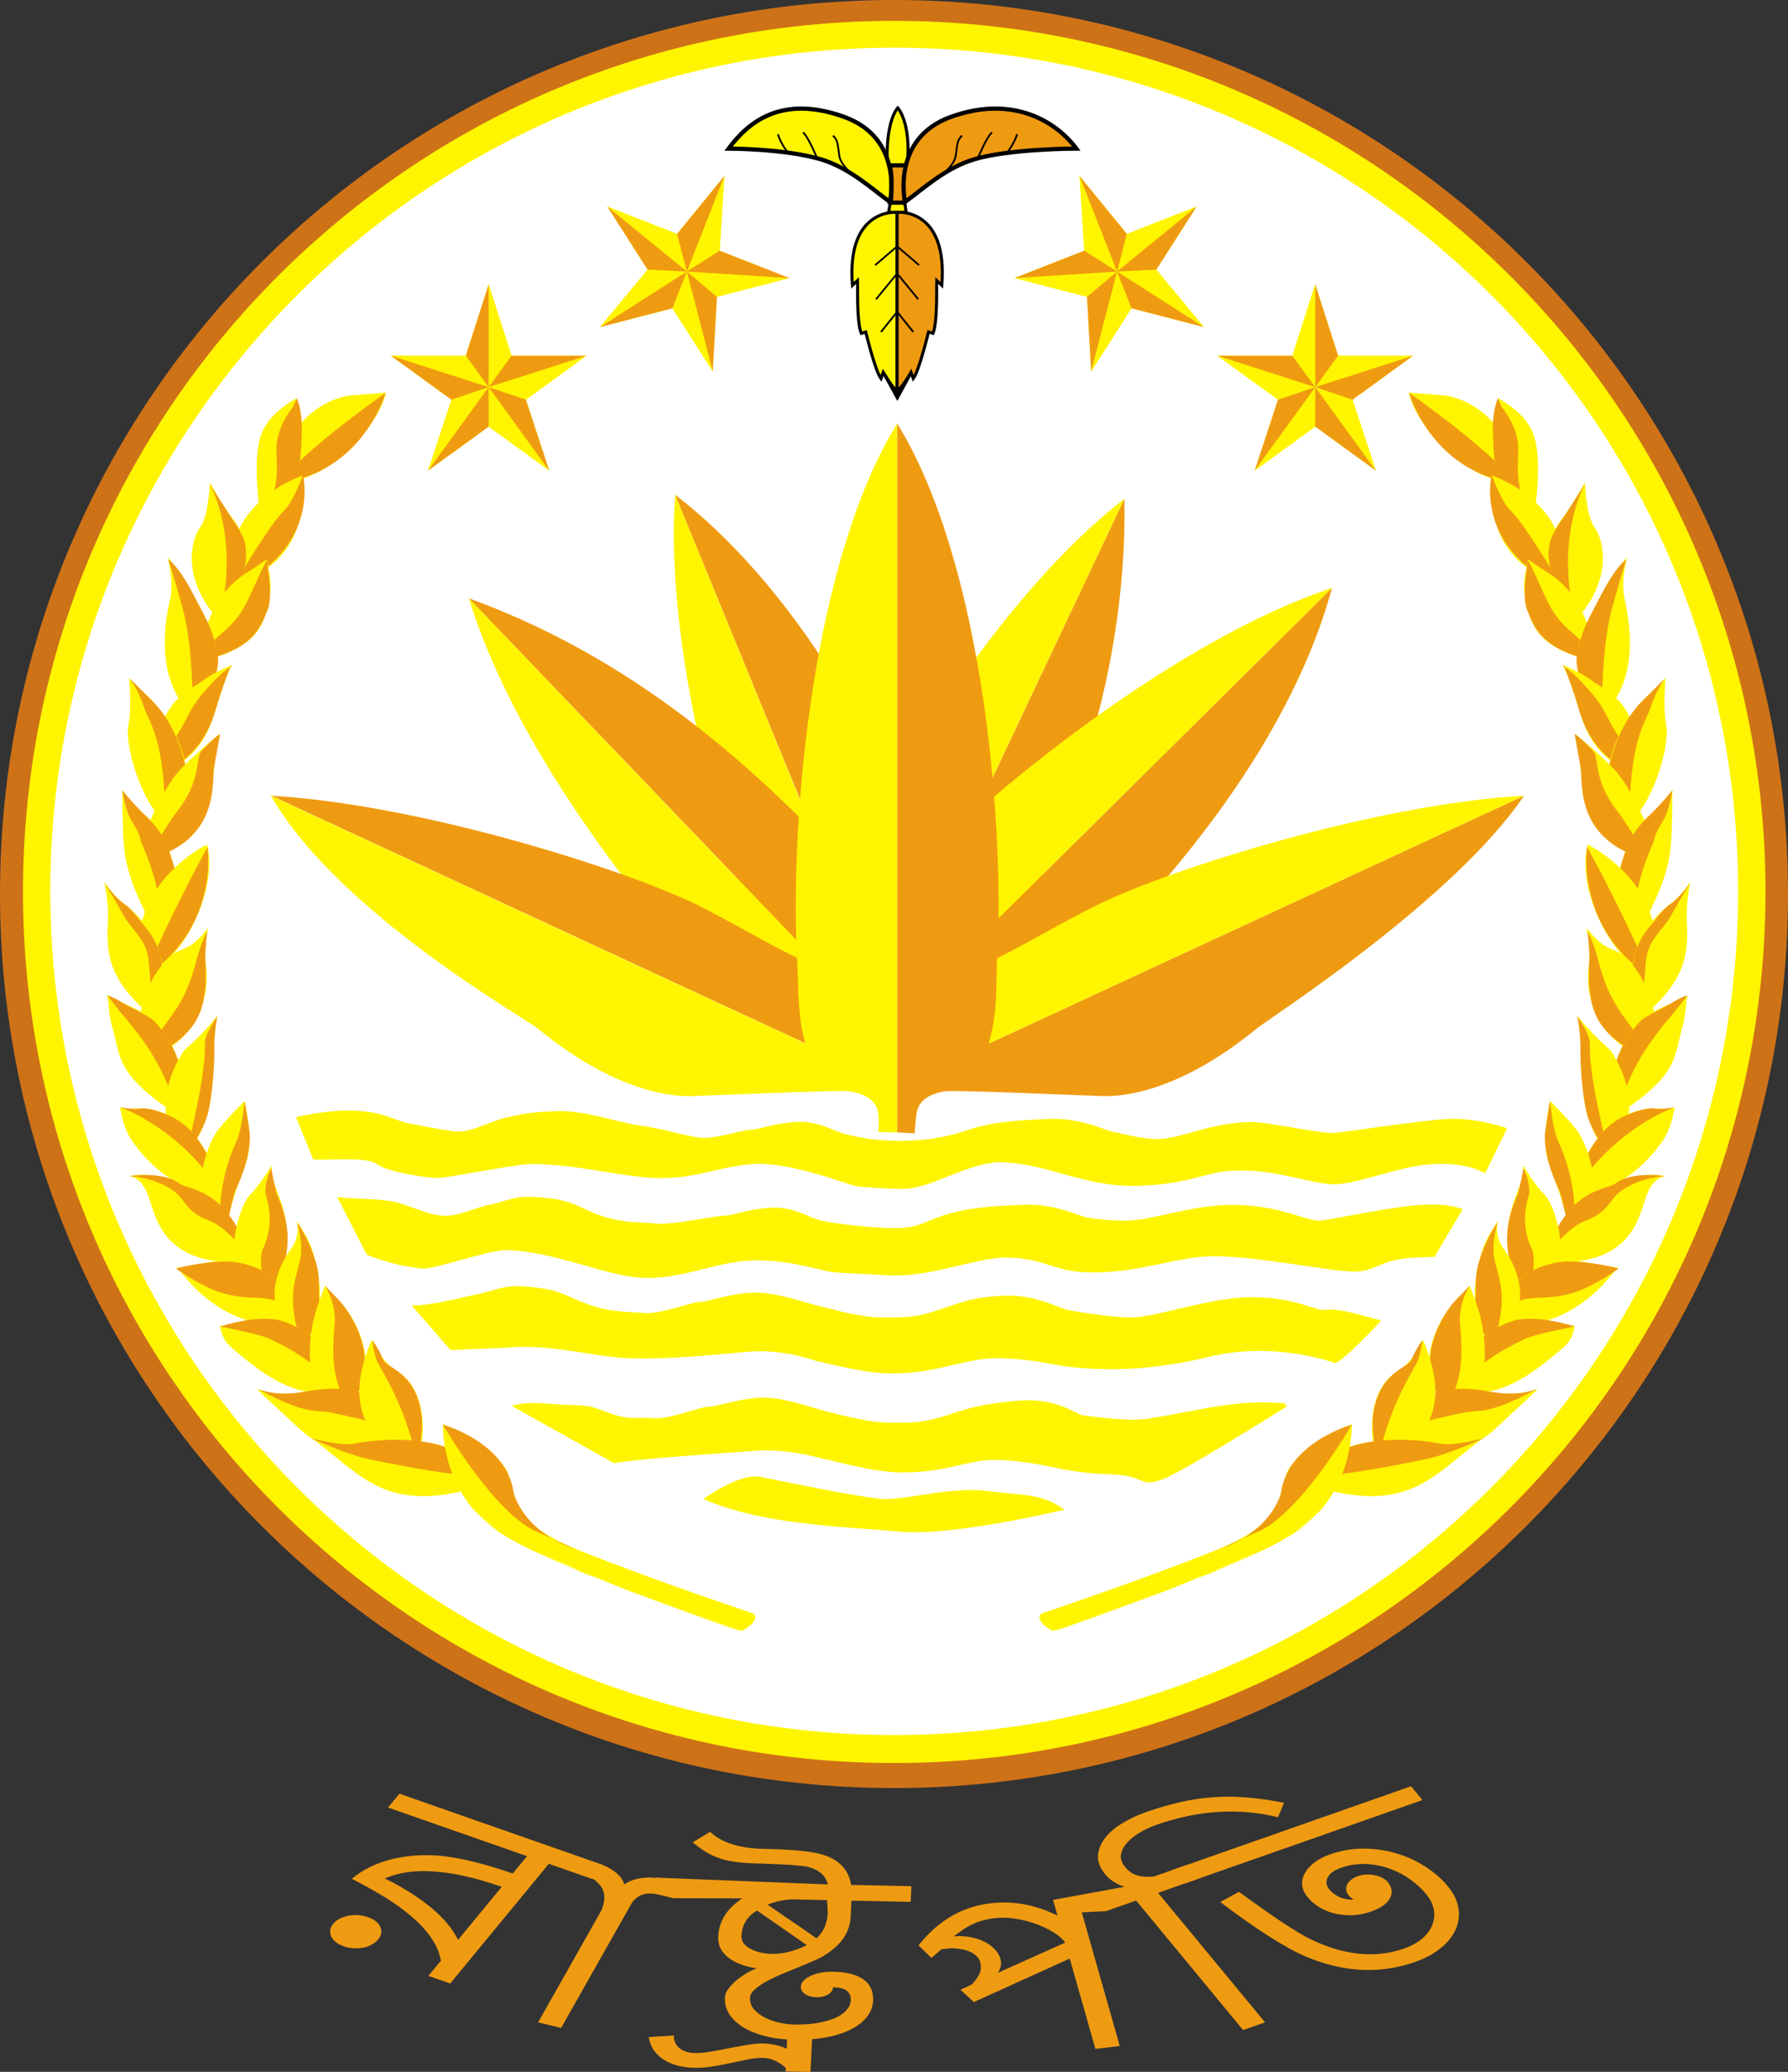 <svg xmlns="http://www.w3.org/2000/svg" width="600" height="695.233" clip-rule="evenodd" fill-rule="evenodd" image-rendering="optimizeQuality" shape-rendering="geometricPrecision" text-rendering="geometricPrecision"><rect width="100%" height="100%" fill="#333333" stroke="none"/><path d="M300.07 0C134.27 0 0 134.3 0 299.9 0 465.7 134.27 600 300.07 600 465.73 600 600 465.7 600 299.9 600 134.3 465.73 0 300.07 0Z" fill="#ce7218"/><path d="M300.07 7C138.55 7 7.71 137.8 7.71 299.2c0 161.5 130.84 292.4 292.36 292.4 161.38 0 292.37-130.9 292.37-292.4C592.44 137.8 461.45 7 300.07 7Z" fill="#fff500"/><path d="M300.07 16c-41.63 0-81.16 9-116.75 25.1C85.16 85.6 16.88 184.4 16.88 299c0 156.4 126.79 283.2 283.19 283.2 156.4 0 283.19-126.8 283.19-283.2 0-156.2-126.79-283-283.19-283z" fill="#fff"/><path d="M291.418 348.974c-4.664-1.805-8.426-4.664-12.187-8.275-2.408-2.257-13.09-6.018-1.655-32.8 17.904-42.43 57.024-107.429 99.755-140.53z" fill="#fff500"/><path d="M291.87 348.222c9.328 5.116 24.074 15.197 42.58-21.666 20.463-41.226 43.934-94.64 42.881-159.187z" fill="#ef9b11"/><path d="M297.739 345.214c-3.762-3.31-3.31 0-5.718-4.665-1.504-2.859-12.338-19.409 7.373-40.775 31.295-34.004 96.294-85.612 147.6-102.463z" fill="#fff500"/><path d="M298.34 344.612c7.071 7.974 18.958 22.87 55.52-10.984 33.853-31.296 77.938-80.948 93.134-136.317z" fill="#ef9b11"/><path d="M306.164 360.41c-4.514 2.257-1.204 3.16-6.47 3.46-3.31.301-22.57 4.063-34.907-22.268-19.41-41.828-42.28-121.722-38.217-175.587z" fill="#fff500"/><path d="M306.013 359.657c10.08-3.46 28.437-8.727 10.983-55.52-15.949-43.182-44.987-102.915-90.426-138.122Z" fill="#ef9b11"/><path d="M118.54 132.613c-8.276.451-24.074 8.576-25.127 29.49 16.099 0 33.402-18.356 36.11-30.393 0 0-2.859.301-10.983.903z" fill="#fff500"/><path d="M93.413 162.103c28.437-3.31 35.96-30.242 35.96-30.242s-25.277 17.453-35.96 30.242z" fill="#ef9b11"/><path d="M101.086 142.844c-.451-3.761-.451-7.222-1.655-9.178 0 0-7.523 4.063-10.381 9.329-.753 1.203-5.267 6.77-1.355 32.198 9.78-8.275 15.197-19.108 13.391-32.349z" fill="#fff500"/><path d="M99.582 133.666s2.106 3.912 1.655 12.79c-.452 10.682-.753 12.337-4.965 19.108-3.612 5.868-7.824 9.178-7.824 9.178 6.77-14.444 3.61-20.312 4.514-26.632 1.053-6.62 5.416-11.585 5.416-11.585z" fill="#ef9b11"/><path d="M77.765 197.461c13.391-6.319 25.277-13.39 23.923-37.916 0 0-28.888 9.028-23.923 37.916z" fill="#fff500"/><path d="M77.765 197.461c4.213-6.921 13.09-21.817 17.604-26.18 3.009-2.859 6.319-11.886 6.319-11.886s6.17 24.675-23.923 38.066z" fill="#ef9b11"/><path d="M77.916 173.84c-1.204-1.506-3.912-5.568-7.524-11.887 0 0-.3 10.833-3.16 14.895-3.159 4.364-6.47 17.303 6.32 31.446 1.505-2.106 15.949-20.161 4.364-34.455z" fill="#fff500"/><path d="M70.392 162.404s4.665 7.373 6.922 10.833c4.062 5.868 5.115 8.125 5.266 11.887.3 11.434-9.028 23.17-9.028 23.17 7.072-28.136-3.01-45.438-3.01-45.438z" fill="#ef9b11"/><path d="M90.253 201.674c1.354-6.169-.15-10.08-.752-14.143 0 0 1.655-.752-7.824 5.417-8.275 5.416-13.843 16.7-14.896 29.189 19.56-4.665 21.667-12.187 23.472-20.463z" fill="#fff500"/><path d="M89.651 187.682s-2.257 4.212-4.513 9.478c-3.01 6.47-4.514 10.081-10.533 15.197-8.727 7.523-7.372 9.329-7.372 9.329 17.905-3.762 20.011-10.984 22.569-17.002 1.956-4.514-.301-16.551-.301-16.551z" fill="#ef9b11"/><path d="M67.834 205.135c-2.106-4.063-9.478-16.4-11.585-18.055 0 0 2.257 7.974.753 14.293-1.355 5.718-5.568 27.535 7.974 38.669 8.877-13.391 11.435-18.206 2.858-34.907z" fill="#fff500"/><path d="M56.55 187.832s3.16 1.354 9.328 13.541c3.461 6.921 4.815 8.276 6.922 16.701 2.558 10.081-8.125 21.366-8.125 21.366 0-26.18-3.31-35.058-4.664-39.872-.903-3.46-3.461-11.736-3.461-11.736z" fill="#ef9b11"/><path d="M72.65 237.183c1.203-3.762 3.31-10.984 5.266-13.993 0 0-5.868 2.106-9.93 5.266-4.214 3.31-17.906 7.523-14.295 31.296 14.745-5.718 17.153-17.152 18.958-22.57z" fill="#fff500"/><path d="M77.765 223.49s-3.46 1.806-9.178 8.577c-5.868 6.771-5.116 8.877-10.532 16.551-1.505 2.106-4.364 11.134-4.364 11.134 16.551-7.222 18.357-21.366 20.011-26.03 1.656-4.965 3.762-10.532 3.762-10.532z" fill="#ef9b11"/><path d="M51.585 235.678c-2.709-3.009-6.771-5.567-8.275-8.275 0 0 1.053 9.93-.301 16.55-.903 5.267 3.31 23.623 12.337 32.199 15.648-14.294 1.656-34.305-3.761-40.474z" fill="#fff500"/><path d="m43.31 227.403 7.974 7.974c4.514 4.514 8.727 11.736 11.134 22.419 2.257 10.532-7.072 18.356-7.072 18.356.301-27.835-5.416-33.854-6.92-38.518-2.258-6.92-5.116-10.231-5.116-10.231z" fill="#ef9b11"/><path d="M71.596 259.902c.452-4.062 1.354-10.382 1.956-13.541 0 0-9.63 7.824-13.993 12.94-3.46 4.062-13.993 21.214-10.683 29.34 20.614-5.869 21.817-18.959 22.72-28.739z" fill="#fff500"/><path d="M73.853 246.36s-1.505.603-6.169 5.568c-2.257 2.558.15 9.93-8.576 20.764-1.655 1.956-10.232 15.948-10.232 15.948 25.73-6.62 21.968-26.782 23.021-31.596 1.204-6.47 1.956-10.683 1.956-10.683z" fill="#ef9b11"/><path d="M48.876 273.745c-2.106-1.505-4.965-4.665-7.823-8.577 0 0 0 6.771.15 11.285.301 12.338 1.053 19.41 15.197 43.784 8.275-17.303 1.053-39.872-7.524-46.492z" fill="#fff500"/><path d="M41.053 265.168s3.31 4.213 7.823 8.577c4.514 4.513 6.922 7.222 9.78 18.055 4.213 16.55-2.256 28.437-2.256 28.437-3.762-30.092-7.824-33.252-9.48-39.27-.752-3.01-3.31-5.718-4.212-8.727-1.505-4.965-1.655-7.072-1.655-7.072z" fill="#ef9b11"/><path d="M48.124 328.06c15.046-7.07 24.977-31.144 21.366-44.686 0 0-29.792 14.294-21.366 44.687z" fill="#fff500"/><path d="M48.124 328.06c11.586-26.18 21.516-43.783 21.516-43.783s4.213 27.233-21.516 43.784z" fill="#ef9b11"/><path d="M41.956 303.536c-3.612-2.859-5.417-5.417-6.922-7.523 0 0 1.354 6.47 1.204 12.187-.452 10.231-1.053 20.011 15.196 33.252 8.276-17.454-.752-31.296-9.478-37.916z" fill="#fff500"/><path d="M34.884 296.013s3.009 4.664 6.47 10.983c3.46 6.019 7.974 8.125 8.576 15.95.752 8.274 1.504 18.506 1.504 18.506 3.16-5.868 6.019-20.613-2.708-30.393-2.257-2.709-4.965-6.47-6.77-7.523-3.16-1.956-7.072-7.523-7.072-7.523z" fill="#ef9b11"/><path d="M69.038 323.698c-.752-4.063.301-9.028.752-12.338 0 0-3.76 5.567-8.576 7.222-9.027 3.01-18.807 22.569-12.638 36.863 19.71-6.17 21.816-23.773 20.462-31.747z" fill="#fff500"/><path d="M69.49 312.413s-1.656 3.31-2.86 7.373c-1.805 6.319-3.159 13.39-10.23 22.72-7.524 10.08-7.824 12.939-7.824 12.939 19.56-7.975 19.41-18.657 20.161-22.72.602-2.859.15-11.886.15-11.585 0-2.408.603-8.727.603-8.727z" fill="#ef9b11"/><path d="M37.592 344.31c-1.504-5.566-.752-6.77-1.655-10.23 0 0 1.053.601 8.426 3.911 11.585 5.116 20.312 20.312 15.949 36.713-21.667-14.294-19.56-19.26-22.72-30.394z" fill="#fff500"/><path d="M36.088 334.08s2.708 3.76 6.62 8.274c5.567 6.771 8.124 10.683 11.134 16.4 3.46 7.072 6.77 15.498 6.77 15.498 3.612-17.303-5.566-28.286-9.178-31.898-1.354-1.354-8.124-4.513-9.78-5.566-4.062-2.558-5.566-2.709-5.566-2.709z" fill="#ef9b11"/><path d="M71.446 360.41c.451-8.877.3-15.197 1.504-19.56 0 0-4.363 5.718-10.983 11.435-.301.15-14.595 20.312.451 34.907 7.824-8.276 8.576-19.861 9.028-26.782z" fill="#fff500"/><path d="M72.95 340.85s-1.204 6.169-1.053 11.586c.15 2.708-.451 14.143-1.956 20.462-1.505 6.921-7.523 14.294-7.523 14.294 4.062-16.1 6.62-29.64 6.32-37.164-.151-2.558 3.61-8.125 3.61-8.125z" fill="#ef9b11"/><path d="M49.93 372.146c-4.514-.602-7.373.451-9.63-.602 0 0 .753 6.47 3.912 11.134 5.417 7.974 15.799 17.905 30.092 18.506-3.009-17.302-13.541-27.534-24.374-29.038Z" fill="#fff500"/><path d="M40.3 371.544s14.896 4.965 27.986 20.613c4.514 5.266 6.018 8.727 6.018 8.727-4.664-18.658-12.337-23.623-15.346-25.428-2.258-1.354-9.028-4.063-12.038-3.46-1.805.45-6.62-.452-6.62-.452z" fill="#ef9b11"/><path d="M83.633 384.333c.301-6.62-.903-11.435-1.505-14.895 0 0-5.717 5.566-8.877 9.629-3.611 4.664-11.736 23.622 1.806 36.863 3.46-19.26 8.425-24.375 8.576-31.597z" fill="#fff500"/><path d="M82.128 369.588s.903 5.868 1.655 10.382c-.3-1.204 1.655 6.168-4.814 19.56-.903 2.106-4.213 17.754-4.213 17.754-3.31-16.25 3.009-30.844 4.213-33.402 2.257-4.665 2.858-12.489 2.858-12.489z" fill="#ef9b11"/><path d="M56.099 395.316c-2.558-.602-8.125-1.805-12.79-.602 0 0 4.063-.15 6.47 6.62 2.709 7.524 4.965 24.375 34.757 22.118-5.266-17.002-14.595-24.525-28.437-28.136Z" fill="#fff500"/><path d="M43.31 394.716s5.868-.15 12.638 3.46c6.921 3.612 5.266 8.125 14.294 11.436 7.372 2.858 14.294 13.842 14.294 13.842-8.125-25.278-20.764-23.773-24.375-26.33-5.868-4.364-16.851-2.408-16.851-2.408Z" fill="#ef9b11"/><path d="M95.97 410.512c-1.052-8.877-5.115-12.79-4.814-19.41 0 0-4.213 6.922-7.222 9.78-4.213 4.213-12.037 30.243 5.416 35.208 5.718-5.717 7.824-16.1 6.62-25.578z" fill="#fff500"/><path d="M91.006 392s-2.86 5.868-1.656 9.63c-.3-1.054 3.31 8.275-1.053 17.302-2.106 3.912 1.053 17.303 1.053 17.303 12.338-17.303 5.417-30.844 3.612-35.358-.602-1.655-1.956-8.877-1.956-8.877Z" fill="#ef9b11"/><path d="M76.561 423.304c-4.363-.752-10.381 1.354-17.453 2.107 0 0-.452-.903 4.062 4.363 3.912 4.664 18.808 19.108 38.067 13.39-5.718-14.142-10.533-17.302-24.676-19.86z" fill="#fff500"/><path d="M59.108 425.708s6.77-2.106 16.25-2.408c3.31-.15 10.682 1.054 16.25 5.267 6.47 4.965 9.177 14.594 9.177 14.594-9.93-11.284-13.09-5.567-25.879-9.178-7.372-2.106-15.798-8.275-15.798-8.275z" fill="#ef9b11"/><path d="M106.352 425.708c-1.655-8.275-2.858-9.78-6.77-16.1 0 0 1.504 4.816-1.956 9.48-4.966 6.77-10.834 20.462 3.761 33.252 6.169-7.824 7.072-17.304 4.965-26.632z" fill="#fff500"/><path d="M99.732 410.212s3.16 4.664 4.965 9.63c3.01 7.673 2.107 9.63 2.408 16.55.15 8.426-5.718 15.95-5.718 15.95-5.567-18.056-2.257-21.968-.602-29.942 1.053-5.116-1.053-12.188-1.053-12.188z" fill="#ef9b11"/><path d="M98.378 444.668c-8.727-4.965-14.745-1.204-24.525.3 0 0 .301 4.063 3.46 6.922 13.542 11.736 23.472 17.905 38.669 14.896 4.514-9.028-8.877-17.153-17.604-22.118z" fill="#fff500"/><path d="M73.853 445.12s13.541-4.514 21.365-1.655c6.32 2.257 8.878 4.815 12.64 7.523 14.443 10.231 7.522 15.798 7.522 15.798-13.09-12.638-21.967-15.948-24.676-17.453-3.46-1.655-16.851-4.213-16.851-4.213z" fill="#ef9b11"/><path d="M120.496 447.076c-3.611-8.877-8.426-12.037-11.435-15.648 0 0-2.859 7.373-3.461 9.93-1.504 5.718-5.717 28.137 10.382 32.5 6.921-8.727 8.576-16.852 4.514-26.782z" fill="#fff500"/><path d="M109.06 431.428s3.16 4.664 3.31 11.284c0 2.86-1.805 13.391 1.204 22.268 1.355 4.213 2.408 8.878 2.408 8.878 13.24-15.347 2.558-31.748-1.204-36.412-.451-.602-5.717-6.018-5.717-6.018z" fill="#ef9b11"/><path d="M110.716 466.184c-4.364-.451-13.842 3.611-24.224 0 0 0-.903-.451 6.018 5.868 12.94 11.586 13.993 17.303 40.925 11.134-5.567-14.745-8.275-16.1-22.72-17.002z" fill="#fff500"/><path d="M85.74 465.6s12.187 7.222 19.86 7.824c5.868.451 3.46.15 15.046 2.708 7.523 1.806 12.188 7.222 12.188 7.222-2.86-22.418-27.384-16.851-30.394-16.4-11.585 2.106-16.7-1.354-16.7-1.354z" fill="#ef9b11"/><path d="M133.736 460.468c-6.62-4.213-6.32-7.674-8.877-10.833 0 0-1.053 1.354-2.859 7.673-8.124 28.738 21.817 35.058 18.056 33.703 3.61-12.037 1.956-25.277-6.32-30.543z" fill="#fff500"/><path d="M125.01 449.784s2.407 3.31 3.61 6.62c1.204 2.708 11.436 4.063 12.94 19.41.452 4.363-1.504 15.196-1.504 15.196-3.461-16.852-9.63-27.233-13.09-33.402-1.656-3.01-1.956-7.824-1.956-7.824z" fill="#ef9b11"/><path d="M128.17 483.488c-4.364.15-9.931 3.01-23.021-.452 0 0-1.655-1.504 5.567 4.364 13.39 10.833 23.02 20.011 51.758 10.984-4.815-14.445-19.56-15.348-34.305-14.896z" fill="#fff500"/><path d="M104.396 482.584s12.188 5.718 20.162 7.222c8.276 1.655 15.347 3.16 28.588 4.965 7.673 1.053 9.478 3.611 9.478 3.611-6.168-20.312-40.323-14.745-43.482-13.992-4.514 1.053-14.746-1.806-14.746-1.806z" fill="#ef9b11"/><path d="M252.75 541.412s-32.048-10.683-56.573-20.463c-18.657-7.222-22.569-13.09-25.578-26.03-.752-3.761-9.329-12.487-21.967-17.001 0 0-.903 22.418 17.754 35.508 11.886 8.276 40.474 19.26 82.151 34.155 0 0 7.072-3.611 4.213-6.169z" fill="#fff500"/><path d="M181.282 514.48c-14.896-5.417-32.65-36.412-32.65-36.412s21.516 5.868 23.772 23.02c0 0 3.01 12.64 20.312 18.658z" fill="#ef9b11"/><path d="M156.305 503.496s8.877 11.585 22.87 17.002c2.257.903 32.048 13.842 39.12 16.1 6.62 2.256 30.242 10.983 30.242 10.983l1.053-.452s-.45.452-4.664-1.053c-4.062-1.504-30.844-11.134-35.508-12.789-4.664-1.655-8.727-3.46-9.78-3.912-1.054-.602-5.116-2.407-6.62-2.859-1.656-.602-6.47-2.708-8.878-3.761-2.708-1.053-7.523-3.46-9.328-4.213-2.107-.903-4.364-2.558-6.47-3.912-2.257-1.505-4.815-3.31-6.62-4.815-1.505-1.504-3.912-4.815-5.417-6.319z" fill="#fff"/><path d="M296.233 345.815c-3.31 3.762-7.372 6.169-12.037 8.426-3.009 1.354-10.23 10.08-31.145-10.081-33.251-32.048-80.045-91.63-95.693-143.388Z" fill="#fff500"/><path d="M295.781 345.214c8.275-6.921 22.87-17.152-4.965-47.395-31.145-34.004-72.672-74.93-133.458-97.047zM267.67 321.5c-9.93-4.7-21.82-12-34.46-18.2-24.37-11.8-92.23-33.4-142.33-36.3l179.5 83.2c-3.47-12.2-2.26-23.9-2.71-28.7z" fill="#ef9b11"/><path d="M295.07 380s.3-2.9 0-6.1c-.6-4.6-4.36-6.7-9.63-7.6-3.31-.5-43.63 1.3-52.96 1.6-9.48.3-28.14-3.3-51.76-22.7-4.36-3.6-67.11-39-89.52-78.1l179.5 83.2c-2.41-6.7-2.26-15.3-3.01-30.5-2.11-45.9 5.26-131.4 33.7-177.6v237.9z" fill="#fff"/><path d="M301.07 380V142.1c-28.44 46.2-35.81 131.7-33.7 177.6.75 15.2.6 23.8 3.01 30.5L90.88 267c22.41 39.1 85.16 74.5 89.52 78.1 23.62 19.4 42.28 23 51.76 22.7 9.33-.3 49.65-2.1 52.96-1.6 5.27.9 9.03 3 9.63 7.6.3 3.2 0 6.1 0 6.1z" fill="#fff500"/><path d="M306.94 380.3s.15-3.3.6-6.5c.6-4.6 4.36-6.7 9.48-7.6 3.46-.5 43.63 1.3 53.11 1.6 9.33.3 27.99-3.3 51.61-22.7 4.51-3.6 66.2-43.2 89.67-78.1l-179.65 83.2c2.41-6.7 2.41-15.3 3.01-30.5 2.11-45.9-5.26-131.4-33.7-177.6V380Z" fill="#ef9b11"/><path d="M307.07 380s.15-3.3.6-6.5c.6-4.6 4.36-6.7 9.48-7.6 3.46-.5 43.63 1.3 53.11 1.6 9.33.3 27.99-3.3 51.61-22.7 4.51-3.6 66.2-43.2 89.67-78.1l-179.65 83.2c2.41-6.7 2.41-15.3 3.01-30.5 2.11-45.9-5.26-131.4-33.7-177.6v237.9" fill="none"/><path d="M334.62 321.5c9.78-4.7 21.67-12 34.31-18.2 24.37-11.8 92.23-33.4 142.48-36.3l-179.65 83.2c3.61-12.2 2.26-23.9 2.86-28.7zM105.07 389c3.16.6 18.2-1.1 21.36 1.6 3.16 2.6 16.7 4.7 20.47 4.7 3.61 0 26.02-4.7 31.29-4.7 15.2 0 30.24 4.3 41.83 4.7 12.49.5 20.31-3.6 32.35-4.7 12.03-1 31.9 6.8 34.45 7.3 2.71.6 14.6 1.2 17.31 1 8.87-.4 21.51-9.2 32.35-8.9 15.64.6 27.68 8.5 45.43 7.9 17.76-.5 22.57-4.8 32.35-5.1 13.7-.6 25.73 4.6 33.56 4.6 7.82 0 21.96-6.3 33.4-6.8 11.43-.6 17.15 3.1 17.15 3.1l7.37-15.1s-10.38-3.7-19.86-3.1c-9.33.4-32.95 4.2-37.61 4.6-4.67.6-21.97-3.6-28.14-3.6-13.69 0-23.62 5.7-31.9 5.7-5.71 0-12.48-2.1-15.19-2.5-2.56-.6-10.99-4.8-21.37-4.2-10.53.4-18.81 1-26.63 3.6-7.82 2.7-15.2 3.7-23.02 3.7s-13.09-1-17.75-2.1c-4.67-1-9.48-4.8-17.31-4.2-7.82.5-12.49 2.6-15.04 2.6-2.71 0-11.59 3.1-16.85 2.7-5.12-.6-12.94-3.2-20.77-4.2-7.82-1.1-18.35-5.3-28.29-4.7-9.93.4-10.38 1-15.64 2-5.27 1-12.04 5.2-17.31 4.8-5.11-.6-10.38-1.7-15.64-2.7-5.27-1.1-7.83-3.4-15.65-4.1-10.38-1.1-22.42 2-22.42 2zM123.07 421c5.72 2.6 15.65 4.7 19.26 4.7 3.77 0 21.97-6.2 27.24-6.2 15.19 0 34.45 8.9 45.89 9.3 12.64.6 22.57-4.6 34.6-5.7 12.04-1.1 25.58 3.2 28.14 3.6 2.71.6 14.59.8 17.3 1.1 16.1 1.6 31.9-6.1 42.73-5.8 15.8.5 15.2 6.4 35.06 4.7 12.49-1 22.42-4.8 32.35-5.1 13.69-.6 40.77 5.1 48.6 5.1 7.82 0 8.88-4.2 20.46-4.7 11.44-.4 6.77-.4 6.77-.4l9.33-15.8s-4.06-2.1-13.54-1.5c-9.33.4-29.19 4.7-34.01 5.3-4.66.4-13.54-5.3-29.79-5.3-13.54 0-27.08 5.3-35.51 5.3-5.71 0-10.98-.6-13.54-1.1-2.55-.6-10.98-4.8-21.36-4.2-10.53.4-18.81 1-26.63 3.6-7.83 2.7-8.43 4.2-16.25 4.2-7.83 0-19.86-1.5-24.53-2.5-4.66-1.1-9.48-4.9-17.3-4.3-7.83.5-12.49 2.6-15.05 2.6-2.71 0-17.9 3.2-23.02 2.7-5.26-.6-11.58 0-19.86-3.1-7.37-2.9-8.42-5-20.46-5.8-7.22-.6-10.38 1.5-15.65 2.6-5.27 1-10.98 4.2-16.1 3.6-5.26-.4-10.98-3.6-16.25-4.7-5.26-1-10.98-.7-18.81-1.5zM138.07 438c5.27.4 17.3-2.7 22.42-3.8 5.26-1 8.42-3.1 15.8-2.5 11.88.9 12.94 3 20.31 5.7 8.42 3.2 14.59 2.7 19.86 3.2 5.27.4 15.65-3.7 18.21-3.7 2.7 0 9.47-2.7 17.3-3.1 7.82-.6 18.81 3.6 23.47 4.6 4.81 1.1 13.09 3.7 20.91 3.7 7.83 0 10.99 0 18.81-2.6 7.83-2.6 10.98-4.2 21.52-4.7 10.38-.6 18.8 4.2 21.36 4.7 2.56.6 15.65 2.6 21.37 2.6 8.42 0 26.63-6.8 40.32-6.8 16.1 0 20.92 4.8 25.58 4.2 4.66-.5 12.04 2.1 18.21 3.6 0 0-13.7 14.8-15.65 14.2-6.77-2.2-23.47-6.4-41.23-2.2-11.89 2.9-24.52 4.7-37.16 4.3-17.16-.5-18.21-3.2-33.86-3.6-10.98-.5-20.31 5.1-36.56 5.1-8.88 0-21.97-3.6-24.67-4.1-2.56-.6-11.44-4.2-23.48-3.2-12.03 1.1-27.08 2.6-39.72 2.2-11.43-.5-24.52-4.3-37.61-3.8-4.21.3-20.92 1-22.42 1zM206.07 491c7.82-1.5 34.45-3.2 46.49-4.1 12.04-1.1 23.02 2.6 25.58 3 2.71.6 15.65 4.2 24.52 4.2 16.25 0 21.52-4.5 32.5-4.2 15.65.6 19.86 4.2 37.02 4.8 12.64.3 9.93 4.7 17.9 1.7 5.57-1.7 42.13-24.7 42.13-24.7-4.66.4 6.32-1.1-9.93-1.1-13.54 0-33.4 5.8-41.68 5.8-5.71 0-14.74-1.1-17.3-1.5-2.56-.6-8.88-5.9-21.37-4.9-10.53.9-16.25 2.1-24.07 4.9-7.82 2.5-10.98 2.5-18.81 2.5-7.82 0-16.25-2.5-20.91-3.6-4.66-1-15.65-5.3-23.47-4.8-7.83.6-14.6 3.1-17.31 3.1-2.55 0-12.93 4.3-18.2 3.8-5.27-.6-7.37 1.1-15.65-2.1-7.52-2.9-6.32-1.8-18.36-2.7-7.37-.5-8.27-.5-13.54.6zM236.07 503s12.04-8.9 19.26-7.4c7.37 1.5 32.95 6.8 40.77 7.4 7.83.4 23.02-4.2 35.06-2.7 12.04 1.6 18.21.6 26.03 6.3 0 0-37.01 8.9-54.77 7.4-17.75-1.7-46.49-2.1-66.35-11zM483.706 132.613c8.275.451 24.074 8.576 25.127 29.49-16.1 0-33.402-18.356-36.11-30.393 0 0 2.858.301 10.983.903z" fill="#fff500"/><path d="M508.834 162.103c-28.437-3.31-35.96-30.242-35.96-30.242s25.277 17.453 35.96 30.242z" fill="#ef9b11"/><path d="M501.162 142.844c.452-3.761.452-7.222 1.655-9.178 0 0 7.523 4.063 10.382 9.329.752 1.203 5.266 6.77 1.354 32.198-9.78-8.275-15.196-19.108-13.391-32.349z" fill="#fff500"/><path d="M502.666 133.666s-2.106 3.912-1.655 12.79c.451 10.682.752 12.337 4.965 19.108 3.611 5.868 7.824 9.178 7.824 9.178-6.77-14.444-3.611-20.312-4.514-26.632-1.053-6.62-5.416-11.585-5.416-11.585z" fill="#ef9b11"/><path d="M524.47 197.461c-13.391-6.319-25.278-13.39-23.923-37.916 0 0 28.888 9.028 23.923 37.916z" fill="#fff500"/><path d="M524.47 197.461c-4.213-6.921-13.09-21.817-17.604-26.18-3.01-2.859-6.32-11.886-6.32-11.886s-6.168 24.675 23.924 38.066z" fill="#ef9b11"/><path d="M524.33 173.84c1.204-1.506 3.912-5.568 7.523-11.887 0 0 .3 10.833 3.16 14.895 3.159 4.364 6.47 17.303-6.32 31.446-1.505-2.106-15.949-20.161-4.363-34.455z" fill="#fff500"/><path d="M531.854 162.404s-4.664 7.373-6.921 10.833c-4.063 5.868-5.116 8.125-5.266 11.887-.301 11.434 9.027 23.17 9.027 23.17-7.071-28.136 3.01-45.438 3.01-45.438z" fill="#ef9b11"/><path d="M511.994 201.674c-1.354-6.169.15-10.08.752-14.143 0 0-1.655-.752 7.824 5.417 8.276 5.416 13.843 16.7 14.896 29.189-19.56-4.665-21.666-12.187-23.472-20.463z" fill="#fff500"/><path d="M512.594 187.682s2.257 4.212 4.514 9.478c3.009 6.47 4.514 10.081 10.532 15.197 8.727 7.523 7.372 9.329 7.372 9.329-17.904-3.762-20.01-10.984-22.568-17.002-1.956-4.514.3-16.551.3-16.551z" fill="#ef9b11"/><path d="M534.414 205.135c2.106-4.063 9.479-16.4 11.585-18.055 0 0-2.257 7.974-.752 14.293 1.354 5.718 5.567 27.535-7.974 38.669-8.877-13.391-11.435-18.206-2.859-34.907z" fill="#fff500"/><path d="M545.698 187.832s-3.16 1.354-9.328 13.541c-3.461 6.921-4.815 8.276-6.922 16.701-2.558 10.081 8.125 21.366 8.125 21.366 0-26.18 3.31-35.058 4.665-39.872.902-3.46 3.46-11.736 3.46-11.736z" fill="#ef9b11"/><path d="M529.598 237.183c-1.204-3.762-3.31-10.984-5.266-13.993 0 0 5.868 2.106 9.93 5.266 4.213 3.31 17.905 7.523 14.294 31.296-14.745-5.718-17.152-17.152-18.958-22.57z" fill="#fff500"/><path d="M524.47 223.49s3.46 1.806 9.178 8.577c5.868 6.771 5.116 8.877 10.532 16.551 1.505 2.106 4.364 11.134 4.364 11.134-16.551-7.222-18.357-21.366-20.012-26.03-1.655-4.965-3.761-10.532-3.761-10.532z" fill="#ef9b11"/><path d="M550.662 235.678c2.708-3.009 6.77-5.567 8.275-8.275 0 0-1.053 9.93.301 16.55.903 5.267-3.31 23.623-12.338 32.199-15.647-14.294-1.654-34.305 3.762-40.474z" fill="#fff500"/><path d="m558.938 227.403-7.974 7.974c-4.514 4.514-8.727 11.736-11.134 22.419-2.257 10.532 7.071 18.356 7.071 18.356-.3-27.835 5.417-33.854 6.921-38.518 2.257-6.92 5.116-10.231 5.116-10.231z" fill="#ef9b11"/><path d="M530.65 259.902c-.452-4.062-1.354-10.382-1.956-13.541 0 0 9.63 7.824 13.993 12.94 3.46 4.062 13.993 21.214 10.683 29.34-20.614-5.869-21.817-18.959-22.72-28.739z" fill="#fff500"/><path d="M528.394 246.36s1.504.603 6.169 5.568c2.257 2.558-.15 9.93 8.576 20.764 1.655 1.956 10.231 15.948 10.231 15.948-25.728-6.62-21.967-26.782-23.02-31.596a1632.378 1632.378 0 0 1-1.956-10.683z" fill="#ef9b11"/><path d="M553.37 273.745c2.106-1.505 4.965-4.665 7.824-8.577 0 0 0 6.771-.15 11.285-.302 12.338-1.054 19.41-15.197 43.784-8.275-17.303-1.053-39.872 7.523-46.492z" fill="#fff500"/><path d="M561.194 265.168s-3.31 4.213-7.824 8.577c-4.514 4.513-6.92 7.222-9.78 18.055-4.212 16.55 2.257 28.437 2.257 28.437 3.762-30.092 7.824-33.252 9.48-39.27.751-3.01 3.31-5.718 4.212-8.727 1.505-4.965 1.655-7.072 1.655-7.072z" fill="#ef9b11"/><path d="M554.122 328.06c-15.046-7.07-24.976-31.144-21.365-44.686 0 0 29.791 14.294 21.365 44.687z" fill="#fff500"/><path d="M554.122 328.06c-11.585-26.18-21.516-43.783-21.516-43.783s-4.212 27.233 21.516 43.784z" fill="#ef9b11"/><path d="M560.29 303.536c3.61-2.859 5.416-5.417 6.921-7.523 0 0-1.354 6.47-1.204 12.187.452 10.231 1.053 20.011-15.196 33.252-8.275-17.454.752-31.296 9.479-37.916z" fill="#fff500"/><path d="M567.362 296.013s-3.01 4.664-6.47 10.983c-3.46 6.019-7.974 8.125-8.576 15.95-.752 8.274-1.505 18.506-1.505 18.506-3.16-5.868-6.018-20.613 2.709-30.393 2.256-2.709 4.965-6.47 6.77-7.523 3.16-1.956 7.072-7.523 7.072-7.523z" fill="#ef9b11"/><path d="M533.21 323.698c.752-4.063-.3-9.028-.752-12.338 0 0 3.761 5.567 8.576 7.222 9.028 3.01 18.808 22.569 12.639 36.863-19.71-6.17-21.817-23.773-20.463-31.747z" fill="#fff500"/><path d="M532.758 312.413s1.655 3.31 2.859 7.373c1.805 6.319 3.16 13.39 10.231 22.72 7.523 10.08 7.824 12.939 7.824 12.939-19.56-7.975-19.41-18.657-20.162-22.72-.602-2.859-.15-11.886-.15-11.585 0-2.408-.602-8.727-.602-8.727z" fill="#ef9b11"/><path d="M564.654 344.31c1.504-5.566.752-6.77 1.655-10.23 0 0-1.053.601-8.426 3.911-11.585 5.116-20.312 20.312-15.949 36.713 21.667-14.294 19.56-19.26 22.72-30.394z" fill="#fff500"/><path d="M566.158 334.08s-2.708 3.76-6.62 8.274c-5.567 6.771-8.125 10.683-11.134 16.4-3.46 7.072-6.77 15.498-6.77 15.498-3.612-17.303 5.566-28.286 9.177-31.898 1.354-1.354 8.125-4.513 9.78-5.566 4.063-2.558 5.567-2.709 5.567-2.709z" fill="#ef9b11"/><path d="M530.802 360.41c-.451-8.877-.3-15.197-1.504-19.56 0 0 4.363 5.718 10.983 11.435.301.15 14.595 20.312-.451 34.907-7.824-8.276-8.576-19.861-9.028-26.782z" fill="#fff500"/><path d="M529.298 340.85s1.204 6.169 1.053 11.586c-.15 2.708.451 14.143 1.956 20.462 1.505 6.921 7.523 14.294 7.523 14.294-4.062-16.1-6.62-29.64-6.32-37.164.151-2.558-3.61-8.125-3.61-8.125z" fill="#ef9b11"/><path d="M552.318 372.146c4.514-.602 7.372.451 9.63-.602 0 0-.753 6.47-3.913 11.134-5.416 7.974-15.798 17.905-30.092 18.506 3.01-17.302 13.542-27.534 24.375-29.038z" fill="#fff500"/><path d="M561.946 371.544s-14.896 4.965-27.986 20.613c-4.513 5.266-6.018 8.727-6.018 8.727 4.664-18.658 12.338-23.623 15.347-25.428 2.257-1.354 9.028-4.063 12.037-3.46 1.805.45 6.62-.452 6.62-.452z" fill="#ef9b11"/><path d="M518.614 384.333c-.3-6.62.903-11.435 1.504-14.895 0 0 5.718 5.566 8.878 9.629 3.61 4.664 11.736 23.622-1.806 36.863-3.46-19.26-8.426-24.375-8.576-31.597z" fill="#fff500"/><path d="M520.118 369.588s-.903 5.868-1.655 10.382c.301-1.204-1.655 6.168 4.815 19.56.902 2.106 4.213 17.754 4.213 17.754 3.31-16.25-3.01-30.844-4.213-33.402-2.257-4.665-2.859-12.489-2.859-12.489z" fill="#ef9b11"/><path d="M546.146 395.316c2.558-.602 8.125-1.805 12.79-.602 0 0-4.063-.15-6.47 6.62-2.709 7.524-4.966 24.375-34.757 22.118 5.266-17.002 14.595-24.525 28.437-28.136z" fill="#fff500"/><path d="M558.938 394.716s-5.868-.15-12.638 3.46c-6.922 3.612-5.267 8.125-14.294 11.436-7.373 2.858-14.294 13.842-14.294 13.842 8.125-25.278 20.764-23.773 24.374-26.33 5.868-4.364 16.852-2.408 16.852-2.408z" fill="#ef9b11"/><path d="M506.274 410.512c1.054-8.877 5.116-12.79 4.815-19.41 0 0 4.213 6.922 7.222 9.78 4.213 4.213 12.037 30.243-5.417 35.208-5.717-5.717-7.824-16.1-6.62-25.578z" fill="#fff500"/><path d="M511.242 392s2.859 5.868 1.655 9.63c.301-1.054-3.31 8.275 1.053 17.302 2.107 3.912-1.053 17.303-1.053 17.303-12.337-17.303-5.416-30.844-3.61-35.358.601-1.655 1.955-8.877 1.955-8.877z" fill="#ef9b11"/><path d="M525.67 423.304c4.363-.752 10.382 1.354 17.453 2.107 0 0 .452-.903-4.062 4.363-3.912 4.664-18.807 19.108-38.067 13.39 5.718-14.142 10.533-17.302 24.676-19.86z" fill="#fff500"/><path d="M543.138 425.708s-6.77-2.106-16.25-2.408c-3.31-.15-10.682 1.054-16.25 5.267-6.47 4.965-9.177 14.594-9.177 14.594 9.93-11.284 13.09-5.567 25.879-9.178 7.372-2.106 15.798-8.275 15.798-8.275z" fill="#ef9b11"/><path d="M495.894 425.708c1.655-8.275 2.859-9.78 6.77-16.1 0 0-1.504 4.816 1.957 9.48 4.965 6.77 10.833 20.462-3.762 33.252-6.169-7.824-7.071-17.304-4.965-26.632z" fill="#fff500"/><path d="M502.514 410.212s-3.16 4.664-4.965 9.63c-3.01 7.673-2.107 9.63-2.408 16.55-.15 8.426 5.718 15.95 5.718 15.95 5.567-18.056 2.257-21.968.602-29.942-1.053-5.116 1.053-12.188 1.053-12.188z" fill="#ef9b11"/><path d="M503.87 444.668c8.727-4.965 14.745-1.204 24.525.3 0 0-.301 4.063-3.46 6.922-13.542 11.736-23.472 17.905-38.669 14.896-4.514-9.028 8.877-17.153 17.604-22.118z" fill="#fff500"/><path d="M528.394 445.12s-13.542-4.514-21.366-1.655c-6.319 2.257-8.877 4.815-12.638 7.523-14.444 10.231-7.523 15.798-7.523 15.798 13.09-12.638 21.967-15.948 24.675-17.453 3.46-1.655 16.852-4.213 16.852-4.213z" fill="#ef9b11"/><path d="M481.75 447.076c3.611-8.877 8.426-12.037 11.435-15.648 0 0 2.859 7.373 3.46 9.93 1.505 5.718 5.718 28.137-10.381 32.5-6.921-8.727-8.576-16.852-4.514-26.782z" fill="#fff500"/><path d="M493.186 431.428s-3.16 4.664-3.31 11.284c0 2.86 1.806 13.391-1.204 22.268-1.354 4.213-2.407 8.878-2.407 8.878-13.24-15.347-2.558-31.748 1.204-36.412.451-.602 5.717-6.018 5.717-6.018z" fill="#ef9b11"/><path d="M491.53 466.184c4.363-.451 13.842 3.611 24.224 0 0 0 .903-.451-6.018 5.868-12.94 11.586-13.993 17.303-40.926 11.134 5.568-14.745 8.276-16.1 22.72-17.002z" fill="#fff500"/><path d="M516.506 465.6s-12.187 7.222-19.86 7.824c-5.869.451-3.462.15-15.047 2.708-7.523 1.806-12.187 7.222-12.187 7.222 2.858-22.418 27.384-16.851 30.393-16.4 11.585 2.106 16.701-1.354 16.701-1.354z" fill="#ef9b11"/><path d="M468.51 460.468c6.62-4.213 6.32-7.674 8.877-10.833 0 0 1.053 1.354 2.859 7.673 8.125 28.738-21.817 35.058-18.056 33.703-3.61-12.037-1.956-25.277 6.32-30.543z" fill="#fff500"/><path d="M477.238 449.784s-2.407 3.31-3.61 6.62c-1.204 2.708-11.436 4.063-12.94 19.41-.452 4.363 1.504 15.196 1.504 15.196 3.46-16.852 9.63-27.233 13.09-33.402 1.655-3.01 1.956-7.824 1.956-7.824z" fill="#ef9b11"/><path d="M474.07 483.488c4.364.15 9.93 3.01 23.02-.452 0 0 1.656-1.504-5.566 4.364-13.392 10.833-23.02 20.011-51.759 10.984 4.815-14.445 19.56-15.348 34.305-14.896z" fill="#fff500"/><path d="M497.85 482.584s-12.187 5.718-20.162 7.222c-8.275 1.655-15.347 3.16-28.587 4.965-7.673 1.053-9.479 3.611-9.479 3.611 6.169-20.312 40.323-14.745 43.483-13.992 4.514 1.053 14.745-1.806 14.745-1.806z" fill="#ef9b11"/><path d="M349.496 541.412s32.048-10.683 56.573-20.463c18.657-7.222 22.57-13.09 25.579-26.03.752-3.761 9.328-12.487 21.967-17.001 0 0 .903 22.418-17.755 35.508-11.886 8.276-40.474 19.26-82.15 34.155 0 0-7.072-3.611-4.214-6.169z" fill="#fff500"/><path d="M420.966 514.48c14.896-5.417 32.65-36.412 32.65-36.412s-21.516 5.868-23.773 23.02c0 0-3.009 12.64-20.312 18.658z" fill="#ef9b11"/><path d="M445.942 503.496s-8.877 11.585-22.87 17.002c-2.257.903-32.048 13.842-39.12 16.1-6.62 2.256-30.242 10.983-30.242 10.983l-1.053-.452s.451.452 4.664-1.053c4.062-1.504 30.844-11.134 35.509-12.789 4.664-1.655 8.726-3.46 9.78-3.912 1.053-.602 5.115-2.407 6.62-2.859 1.655-.602 6.47-2.708 8.877-3.761 2.708-1.053 7.523-3.46 9.329-4.213 2.106-.903 4.363-2.558 6.47-3.912 2.256-1.505 4.814-3.31 6.62-4.815 1.504-1.504 3.912-4.815 5.416-6.319z" fill="#fff"/><path d="m196.78 119.372-20.313 14.746 7.824 23.772-20.312-14.745-20.313 14.745 7.824-23.772-20.312-14.746h25.127l7.674-23.923 7.673 23.923z" fill="#fff500"/><path d="M131.178 119.372h25.127l7.674 10.533zM163.979 95.45l7.673 23.922-7.673 10.533zM196.78 119.372l-20.313 14.746-12.488-4.213z" fill="#fff500"/><path d="m184.29 157.89-20.311-14.745v-13.24z" fill="#fff500"/><path d="m143.666 157.89 7.824-23.772 12.489-4.213z" fill="#fff500"/><path d="m163.979 95.45-7.674 23.922 7.674 10.533z" fill="#ef9b11"/><path d="M196.78 119.372h-25.128l-7.673 10.533zM184.29 157.89l-7.823-23.772-12.488-4.213zM143.666 157.89l20.313-14.745v-13.24z" fill="#ef9b11"/><path d="m131.178 119.372 20.312 14.746 12.489-4.213z" fill="#ef9b11"/><path d="m264.87 93.305-24.295 6.301-1.406 24.988-13.518-21.15-24.296 6.302 15.971-19.268-13.517-21.15 23.388 9.184 15.887-19.463-1.602 25.072z" fill="#fff500"/><path d="m203.809 69.329 23.388 9.183 3.293 12.608zM243.084 59.049l-1.602 25.072-10.992 7z" fill="#fff500"/><path d="m264.87 93.305-24.295 6.301-10.085-8.486Z" fill="#fff500"/><path d="m239.17 124.594-13.519-21.15 4.84-12.324zM201.355 109.746l15.971-19.268 13.164.642Z" fill="#fff500"/><path d="m243.084 59.049-15.887 19.463 3.293 12.608ZM264.87 93.305l-23.388-9.184-10.992 7z" fill="#ef9b11"/><path d="m239.17 124.594 1.405-24.988-10.085-8.486Z" fill="#ef9b11"/><path d="m201.355 109.746 24.296-6.301 4.84-12.325zM203.809 69.329l13.517 21.149 13.164.642z" fill="#ef9b11"/><path d="m408.562 119.372 20.308 14.746-7.82 23.772 20.312-14.745 20.308 14.745-7.82-23.772 20.312-14.746h-25.128l-7.672-23.923-7.692 23.923z" fill="#fff500"/><path d="M474.162 119.372h-25.128l-7.672 10.533z" fill="#fff500"/><path d="m441.362 95.45-7.692 23.922 7.692 10.533zM408.562 119.372l20.308 14.746 12.492-4.213z" fill="#fff500"/><path d="m421.05 157.89 20.312-14.745v-13.24zM461.67 157.89l-7.82-23.772-12.488-4.213z" fill="#fff500"/><path d="m441.362 95.45 7.672 23.922-7.672 10.533zM408.562 119.372h25.108l7.692 10.533zM421.05 157.89l7.82-23.772 12.492-4.213z" fill="#ef9b11"/><path d="m461.67 157.89-20.308-14.745v-13.24z" fill="#ef9b11"/><path d="m474.162 119.372-20.312 14.746-12.488-4.213z" fill="#ef9b11"/><path d="m340.47 93.305 24.295 6.301 1.406 24.988 13.517-21.15 24.298 6.302-15.973-19.268 13.517-21.15-23.388 9.184-15.886-19.463 1.601 25.072z" fill="#fff500"/><path d="m401.53 69.329-23.388 9.183-3.293 12.608zM362.256 59.049l1.601 25.072 10.992 7z" fill="#fff500"/><path d="m340.47 93.305 24.295 6.301 10.084-8.486z" fill="#fff500"/><path d="m366.17 124.594 13.518-21.15-4.839-12.324zM403.986 109.746l-15.973-19.268-13.164.642Z" fill="#fff500"/><path d="m362.256 59.049 15.886 19.463-3.293 12.608zM340.47 93.305l23.387-9.184 10.992 7z" fill="#ef9b11"/><path d="m366.17 124.594-1.405-24.988 10.084-8.486Z" fill="#ef9b11"/><path d="m403.986 109.746-24.298-6.301-4.839-12.325ZM401.53 69.329l-13.517 21.149-13.164.642Z" fill="#ef9b11"/><g stroke="#000"><path d="M301.048 131.259c-2.135-1.793-4.664-6.32-4.664-6.32l-.752 2.107c-1.956-2.558-5.116-15.648-5.116-15.648l-1.505.452c-1.655-4.063-1.142-17.08-1.203-17.755l-1.753 1.655c-2.106-26.18 14.993-24.525 14.993-24.525Z" fill="#fff500" stroke-width="1.016"/><path d="m301.048 82.66-7.372 6.32M300.747 92.14l-6.77 8.274M301.048 104.627l-5.416 6.771" fill="none" stroke-width=".61"/><g fill="#ef9b11"><path d="M301.048 131.259c2.134-1.793 4.664-6.32 4.664-6.32l.752 2.107c1.956-2.558 5.116-15.648 5.116-15.648l1.505.452c1.655-4.063 1.142-17.08 1.203-17.755l1.753 1.655c2.106-26.18-14.993-24.525-14.993-24.525Z" stroke-width="1.016"/><path d="m301.048 82.66 7.372 6.32M301.349 92.14l6.77 8.274M301.048 104.627l5.416 6.771" stroke-width=".61"/></g><path d="M304.47 55.5h-6.72s-.906-13.75 3.51-19.3c0 0 4.57 4.8 3.21 19.3z" fill="#fff500" stroke-width="1.016"/><path d="M298.642 67.765s4.816-21.366-15.496-28.588c-21.064-7.523-32.177 1.956-38.646 10.683 0 0 18.936 0 30.972 3.61 9.63 2.86 17.302 10.082 23.17 14.295z" fill="#fff500" stroke-width="1.422"/><path d="M288.705 60.714s-6.612-4.685-7.064-8.447c-.6-3.762-.3-4.965-2.106-6.77M274.118 52.87s-3.009-7.223-4.664-8.427M264.49 51.364s-2.408-3.009-3.46-6.319" fill="none" stroke-width=".61"/><path d="m298.192 71.225.602-3.46h4.814l.452 3.46z" fill="#fff500" stroke-width="1.016"/><path d="M303.47 68h-4.52c.362-5.368.38-11.218-.6-12.5h6.72c-.98 2.112-1.15 5.7-1.6 12.5z" fill="#ef9b11" stroke-width="1.422" stroke-linejoin="round"/><g fill="#ef9b11"><path d="M303.708 67.765s-4.816-21.366 15.496-28.588c21.064-7.523 35.509 1.956 41.978 10.683 0 0-22.268 0-34.304 3.61-9.63 2.86-17.302 10.082-23.17 14.295z" stroke-width="1.422"/><path d="M313.645 60.714s6.612-4.685 7.064-8.447c.601-3.762.3-4.965 2.106-6.77" fill="none" stroke-width=".61"/><path d="M328.232 52.869s3.009-7.222 4.664-8.426M337.861 51.364s2.407-3.009 3.46-6.319" stroke-width=".61"/></g><path d="m296.384 124.939 4.735 8.579 4.693-8.579-4.644 7.605z" fill="none"/></g><g aria-label="রা ষ্ট্র পতি" style="fill:#ef9b11;fill-opacity:1" font-weight="400" font-size="32.147" font-family="Vrinda" letter-spacing="0" word-spacing="0" fill="#ef9b11" stroke-width="1.005"><path style="-inkscape-font-specification:Vrinda" d="m89.955 279.265-1.075 1.845-3.593-2.095-9.32 15.99-1.898-1.107 1.186-2.035q-.145-1.683-.792-3.223-.634-1.532-1.661-2.948-1.006-1.422-2.315-2.73-1.296-1.3-2.751-2.512 1.509-1.81 3.602-2.533 2.093-.724 4.403-.323 2.66.515 6.295 2.634l1.352-2.32-12.097-7.05 1.075-1.844zm-13.08 9.818 4.126-7.079q-2.93-1.707-5.27-2.18-2.977-.628-5.065.68 1.09.872 2.067 1.877.99 1.014 1.806 2.107.816 1.093 1.41 2.257.594 1.163.926 2.338zm-7.092-.3q-.245.42-.6.686-.34.274-.77.387-.422.1-.861.043-.44-.056-.833-.285-.434-.253-.713-.616-.266-.354-.373-.762-.1-.422-.057-.869.056-.44.301-.86.237-.407.592-.672.368-.258.776-.366.416-.12.855-.064.453.064.887.317.828.482 1.046 1.354.232.88-.25 1.707z" transform="scale(3.78 2.464) rotate(-2 -654.67 1313.827)"/><path style="-inkscape-font-specification:Vrinda" d="m97.01 282.11-.809 1.977-1.38-.564c-.622-.22-1.13-.197-1.522.072-.393.27-.694.66-.904 1.174L85.6 301.391l-2.02-.826 6.024-14.733c.194-.474.324-.958.39-1.451.079-.5.08-.973.004-1.423a2.92 2.92 0 0 0-.457-1.204c-.238-.358-.225-.466-.66-.644 0 0-.733-1.853-.924-2.7l1.38.564c.427.175.795.393 1.106.656.32.267.584.55.79.848.21.29.364.573.465.852.11.283.172.534.184.753.353-.42.867-.696 1.543-.827.675-.131 1.4-.038 2.175.278z" transform="scale(3.78 2.464) rotate(-2 -654.67 1313.827)"/><path style="-inkscape-font-specification:Vrinda" d="m117.35 283.185-.142 2.13-5.247-.351-.148 2.208c-.134 2.005-.912 3.673-2.334 5.004a6.27 6.27 0 0 1-1.11.838c-.448.274-.929.561-1.442.863-.512.29-1.025.592-1.54.903-.502.302-.964.618-1.384.946a6.67 6.67 0 0 0-1.045 1.031c-.275.349-.425.711-.45 1.087-.041.616.054 1.152.286 1.608.242.457.556.845.944 1.165.388.32.812.568 1.272.745.47.168.9.265 1.286.291.741.05 1.415.006 2.022-.132.618-.137 1.15-.342 1.6-.616a3.235 3.235 0 0 0 1.058-1.015c.27-.412.42-.863.453-1.354.036-.543-.06-.974-.291-1.294-.22-.319-.627-.498-1.223-.538-.026.397-.189.722-.49.974a1.394 1.394 0 0 1-1.028.325 1.444 1.444 0 0 1-.992-.46 1.365 1.365 0 0 1-.34-1.03c.02-.303.118-.58.292-.83s.398-.46.671-.631c.274-.17.581-.297.922-.379.341-.082.69-.111 1.045-.087 1.19.08 2.076.464 2.66 1.153.583.69.832 1.666.747 2.93a5.1 5.1 0 0 1-.526 1.978 4.88 4.88 0 0 1-1.172 1.526 6 6 0 0 1-1.72 1.033 8.057 8.057 0 0 1-2.174.5l-.298 4.447-2.208-.148.03-.47c-.589-.91-1.254-1.39-1.995-1.44-.387-.025-.826.03-1.317.164-.491.135-1.005.279-1.54.432-.523.153-1.067.29-1.631.41a5.708 5.708 0 0 1-1.598.128 4.307 4.307 0 0 1-1.609-.406 3.664 3.664 0 0 1-1.212-.931 4.15 4.15 0 0 1-.775-1.342 5.33 5.33 0 0 1-.315-1.641l2.228-.134c-.045.657.086 1.217.39 1.678.315.472.79.73 1.427.772.397.026.857-.022 1.379-.144a40.278 40.278 0 0 0 1.632-.41 56.57 56.57 0 0 1 1.647-.393c.543-.12 1.018-.168 1.425-.14.73.049 1.41.31 2.04.781l.083-1.253a7.346 7.346 0 0 1-2.038-.577 6.05 6.05 0 0 1-1.746-1.17 5.396 5.396 0 0 1-1.187-1.78c-.288-.7-.401-1.515-.34-2.445.022-.323.124-.668.306-1.033.182-.366.41-.723.685-1.071.287-.359.597-.684.931-.976a5.628 5.628 0 0 1 1.04-.733c-1.042-.258-1.867-.775-2.476-1.55s-.874-1.747-.796-2.917c.14-2.077.914-3.777 2.324-5.098l-6.095-.23-1.499-2.862 15.239 1.464c-.146-1.268-.76-2.106-1.845-2.515a4.698 4.698 0 0 0-.652-.138c-.31-.062-.673-.118-1.09-.167a48.944 48.944 0 0 0-1.328-.136c-.458-.052-.885-.09-1.282-.117a13.175 13.175 0 0 1-1.807-.263 5.655 5.655 0 0 1-1.413-.52 5.86 5.86 0 0 1-1.198-.898 11.068 11.068 0 0 1-1.165-1.4l1.587-1.372c.968 1.512 2.522 2.34 4.663 2.484 2.547.17 4.293.497 5.236.98.72.373 1.27.908 1.654 1.605.395.687.63 1.553.707 2.596zm-9.56 7.698-4.253-4.863c-.902.778-1.402 1.909-1.502 3.391-.025.387.03.731.167 1.034.138.293.325.546.563.762.247.215.534.392.86.53.328.126.67.201 1.024.225.982.066 2.028-.294 3.14-1.08zm2.01-6.064-3.132-.21c-.737.034-1.459.248-2.167.641a380.16 380.16 0 0 0 1.74 1.973c.703.781 1.517 1.701 2.442 2.76.15-.19.296-.421.44-.695.144-.273.264-.57.358-.888.096-.33.17-.66.224-.992.055-.342.087-.665.097-.969z" transform="scale(3.78 2.464) rotate(-2 -654.67 1313.827)"/><path style="-inkscape-font-specification:Vrinda" d="m148.532 273.864-.486 3.674-1.976.85 9.109 16.11-1.913 1.081-6.158-10.89-6.124 8.368-1.663-1.187.707-1.013c.113-.46.172-.951.178-1.471.01-.535-.157-1.108-.502-1.718a1.938 1.938 0 0 0-.61-.665 2.116 2.116 0 0 0-.848-.35 2.575 2.575 0 0 0-.955 0 2.68 2.68 0 0 0-.968.33l-.396.224-.456 1.394-1.638-1.238c.536-3.73 1.92-6.225 4.152-7.487 1.795-1.014 3.86-1.136 6.195-.365l-1.074-1.9zm-2.513 8.899a4.807 4.807 0 0 0-1.536-1.025 7.42 7.42 0 0 0-3.784-.601 4.396 4.396 0 0 0-1.702.53c-.355.2-.658.42-.908.657a4.155 4.155 0 0 0-.677.78c-.201.282-.38.593-.536.934-.156.34-.32.721-.49 1.142a3.82 3.82 0 0 1 1.513-.386c.495-.016.959.059 1.389.224.434.151.823.382 1.167.693.348.296.635.645.861 1.045.176.31.29.63.345.96.054.33.067.629.038.897z" transform="matrix(3.574 .802 -1.23 2.33 183.376 -124.087)"/><path style="-inkscape-font-specification:Vrinda" d="m158.2 258.436.126 2.039q-2.78-.089-5.257 1.043-2.465 1.121-4.627 3.463-.532.576-.989 1.372-.457.796-.644 1.67-.199.863-.02 1.734.168.86.941 1.573.692.638 1.361.7.67.063 1.442-.335l2.332-2.526 1.568 1.448-2.821 3.057 14.718 13.584-1.501 1.626L150.11 275.3l-2.065 2.238-1.57-1.448 2.056-2.226q-.603-.065-1.158-.343-.567-.288-1.017-.703-1.05-.97-1.419-2.143-.37-1.196-.22-2.424.14-1.238.76-2.419.618-1.202 1.523-2.182 1.245-1.35 2.462-2.298 1.217-.97 2.558-1.591 1.33-.631 2.829-.935 1.509-.316 3.35-.39z" transform="matrix(3.574 .802 -1.23 2.33 183.376 -124.087)"/><path style="-inkscape-font-specification:Vrinda" d="M175.636 264.447q1.223 1.128 1.867 2.513.644 1.385.713 2.838.07 1.452-.43 2.827-.49 1.386-1.533 2.517-3.62 3.921-9.466 2.456-3.188-.828-9.546-4.539l1.115-1.855q2.954 1.659 4.972 2.667 2.017 1.008 3.154 1.373 2.666.838 4.728.455 2.073-.394 3.52-1.963.767-.83 1.094-1.832.314-1.012.228-2.053-.086-1.04-.57-2.021-.483-.98-1.337-1.768-.91-.841-2-1.42-1.09-.6-2.209-.778-1.118-.2-2.184.099-1.066.298-1.907 1.21-.692.75-.678 1.637.024.877.681 1.484.542.5 1.183.685.651.174 1.318-.086-.327-.131-.604-.387-.3-.276-.458-.614-.159-.36-.174-.738-.015-.377.126-.738.13-.372.407-.671.298-.323.659-.46.372-.148.75-.141.377-.015.738.126.35.13.603.364.923.852.915 2.041-.008 1.189-.988 2.25-.638.692-1.403 1.012-.754.307-1.554.295-.79-.024-1.57-.36-.77-.346-1.438-.964-.68-.628-1.001-1.415-.32-.787-.298-1.62.022-.835.334-1.636.323-.812.93-1.47 1.16-1.257 2.607-1.737 1.447-.48 2.965-.319 1.516.14 3 .869 1.484.707 2.741 1.867zm-7.515-11.807 1.568 1.448-16.235 17.59-1.569-1.448z" transform="matrix(3.574 .802 -1.23 2.33 183.376 -124.087)"/></g></svg>